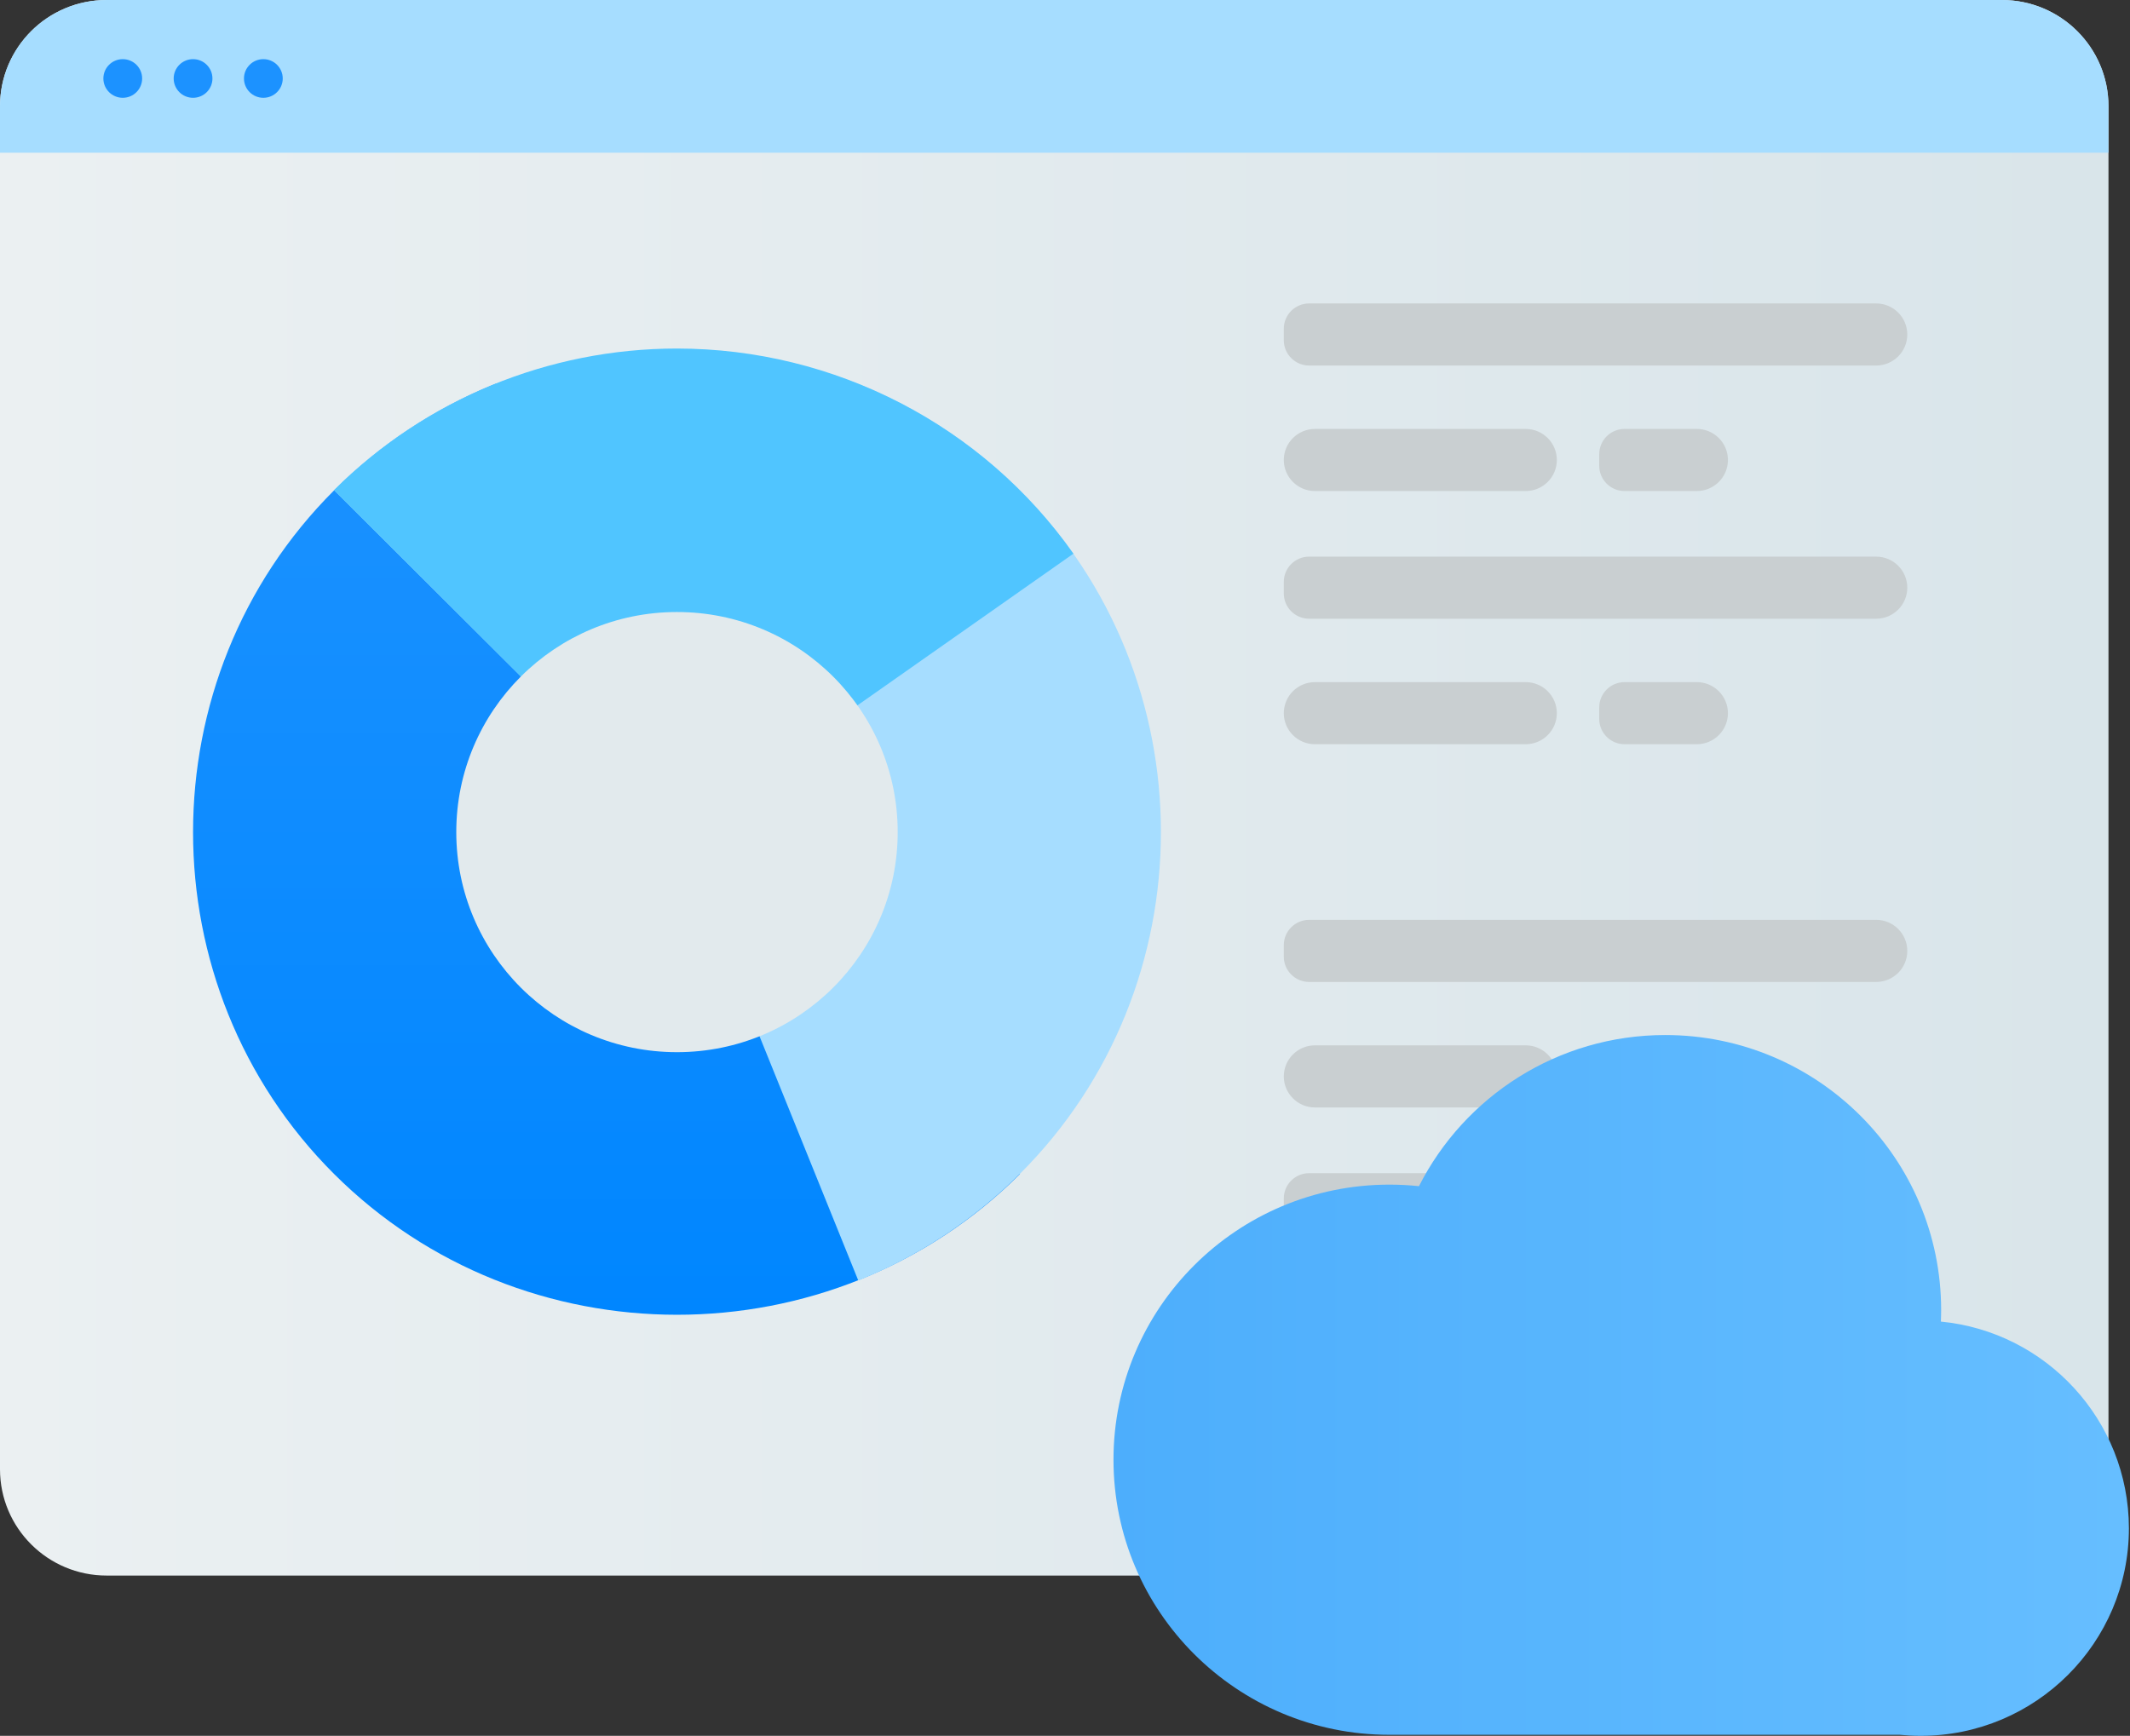 <svg xmlns="http://www.w3.org/2000/svg" width="238" height="194" fill="none" viewBox="0 0 238 194">
    <rect x="0" y="0" width="238" height="194" fill="#333333" stroke="none"/>
    <path fill="url(#paint0_linear)" d="M223.684 176.086H11.912c-6.57 0-11.912-5.314-11.912-11.88V11.88C0 5.314 5.328 0 11.912 0h211.772c6.57 0 11.912 5.314 11.912 11.88v152.34c-.014 6.552-5.342 11.866-11.912 11.866z"/>
    <path fill="#A6DDFF" d="M235.582 17.064H0V11.88C0 5.314 5.328 0 11.912 0h211.772c6.57 0 11.912 5.314 11.912 11.88v5.184h-.014z"/>
    <path fill="#1C92FF" d="M13.717 10.93c1.196 0 2.166-.967 2.166-2.16s-.97-2.16-2.166-2.16-2.166.967-2.166 2.16.97 2.16 2.166 2.16zM21.571 10.93c1.197 0 2.166-.967 2.166-2.16s-.97-2.16-2.166-2.16-2.165.967-2.165 2.16.97 2.16 2.165 2.16zM29.426 10.93c1.196 0 2.166-.967 2.166-2.16s-.97-2.16-2.166-2.16-2.166.967-2.166 2.16.97 2.16 2.166 2.16z"/>
    <path fill="url(#paint1_linear)" d="M75.644 92.997l38.321 38.218c-21.023 20.967-55.604 20.967-76.626 0-21.023-20.967-21.023-55.455 0-76.422 5.154-5.141 11.29-9.187 18.048-11.91l20.257 50.114z"/>
    <path fill="#A6DDFF" d="M75.644 92.997l-38.32-38.218c21.023-20.967 55.603-20.967 76.626 0 21.023 20.966 21.023 55.455 0 76.422-5.154 5.14-11.291 9.187-18.048 11.909L75.644 92.997z"/>
    <path fill="#50C5FF" d="M75.644 92.997l-38.32-38.218c10.165-10.138 23.954-15.826 38.32-15.826 17.616 0 34.162 8.568 44.298 22.925L75.644 92.997z"/>
    <path fill="#E2EAED" d="M75.644 117.592c13.62 0 24.662-11.011 24.662-24.595S89.264 68.4 75.644 68.4 50.983 79.413 50.983 92.997s11.041 24.595 24.661 24.595z"/>
    <path fill="#C9CFD1" d="M209.636 40.853h-63.358c-1.559 0-2.83-1.267-2.83-2.822v-1.296c0-1.555 1.271-2.822 2.83-2.822h63.358c1.92 0 3.479 1.555 3.479 3.47 0 1.915-1.559 3.47-3.479 3.47zM170.478 54.88h-23.55c-1.92 0-3.48-1.556-3.48-3.471s1.56-3.47 3.48-3.47h23.55c1.92 0 3.479 1.555 3.479 3.47 0 1.915-1.559 3.47-3.479 3.47zM189.595 54.88h-8.072c-1.559 0-2.83-1.268-2.83-2.823V50.76c0-1.555 1.271-2.823 2.83-2.823h8.072c1.92 0 3.479 1.556 3.479 3.47 0 1.916-1.559 3.471-3.479 3.471zM209.636 69.15h-63.358c-1.559 0-2.83-1.267-2.83-2.823v-1.296c0-1.555 1.271-2.822 2.83-2.822h63.358c1.92 0 3.479 1.555 3.479 3.47 0 1.916-1.559 3.47-3.479 3.47zM170.478 83.176h-23.55c-1.92 0-3.48-1.555-3.48-3.47 0-1.916 1.56-3.471 3.48-3.471h23.55c1.92 0 3.479 1.555 3.479 3.47 0 1.916-1.559 3.47-3.479 3.47zM189.595 83.176h-8.072c-1.559 0-2.83-1.267-2.83-2.823v-1.296c0-1.555 1.271-2.822 2.83-2.822h8.072c1.92 0 3.479 1.555 3.479 3.47 0 1.916-1.559 3.47-3.479 3.47zM209.636 109.744h-63.358c-1.559 0-2.83-1.267-2.83-2.822v-1.296c0-1.555 1.271-2.823 2.83-2.823h63.358c1.92 0 3.479 1.556 3.479 3.471 0 1.929-1.559 3.47-3.479 3.47zM170.478 123.77h-23.55c-1.92 0-3.48-1.555-3.48-3.47 0-1.916 1.56-3.471 3.48-3.471h23.55c1.92 0 3.479 1.555 3.479 3.471 0 1.915-1.559 3.47-3.479 3.47zM189.595 123.77h-8.072c-1.559 0-2.83-1.267-2.83-2.822v-1.296c0-1.556 1.271-2.823 2.83-2.823h8.072c1.92 0 3.479 1.555 3.479 3.471 0 1.915-1.559 3.47-3.479 3.47zM209.636 138.055h-63.358c-1.559 0-2.83-1.267-2.83-2.822v-1.296c0-1.556 1.271-2.823 2.83-2.823h63.358c1.92 0 3.479 1.555 3.479 3.471 0 1.915-1.559 3.47-3.479 3.47zM170.478 152.081h-23.55c-1.92 0-3.48-1.555-3.48-3.471 0-1.915 1.56-3.47 3.48-3.47h23.55c1.92 0 3.479 1.555 3.479 3.47 0 1.916-1.559 3.471-3.479 3.471zM189.595 152.081h-8.072c-1.559 0-2.83-1.267-2.83-2.823v-1.296c0-1.555 1.271-2.822 2.83-2.822h8.072c1.92 0 3.479 1.555 3.479 3.47 0 1.916-1.559 3.471-3.479 3.471z"/>
    <path fill="url(#paint2_linear)" d="M216.869 147.703c.015-.417.029-.849.029-1.281 0-16.978-13.803-30.745-30.826-30.745-12.028 0-22.438 6.869-27.521 16.891-1.083-.115-2.194-.172-3.306-.172-17.023 0-30.827 13.766-30.827 30.744s13.804 30.745 30.827 30.745h57.033c.765.072 1.53.115 2.324.115 12.851 0 23.276-10.397 23.276-23.213-.029-12.053-9.241-21.946-21.009-23.084z"/>
    <defs>
        <linearGradient id="paint0_linear" x1="0" x2="235.587" y1="88.041" y2="88.041" gradientUnits="userSpaceOnUse">
            <stop stop-color="#EBF0F2"/>
            <stop offset="1" stop-color="#D9E5EA"/>
        </linearGradient>
        <linearGradient id="paint1_linear" x1="67.764" x2="67.764" y1="146.928" y2="42.874" gradientUnits="userSpaceOnUse">
            <stop stop-color="#0086FF"/>
            <stop offset="1" stop-color="#1C92FF"/>
        </linearGradient>
        <linearGradient id="paint2_linear" x1="124.408" x2="237.852" y1="154.833" y2="154.833" gradientUnits="userSpaceOnUse">
            <stop stop-color="#4DAEFC"/>
            <stop offset="1" stop-color="#66BEFF"/>
        </linearGradient>
    </defs>
</svg>
